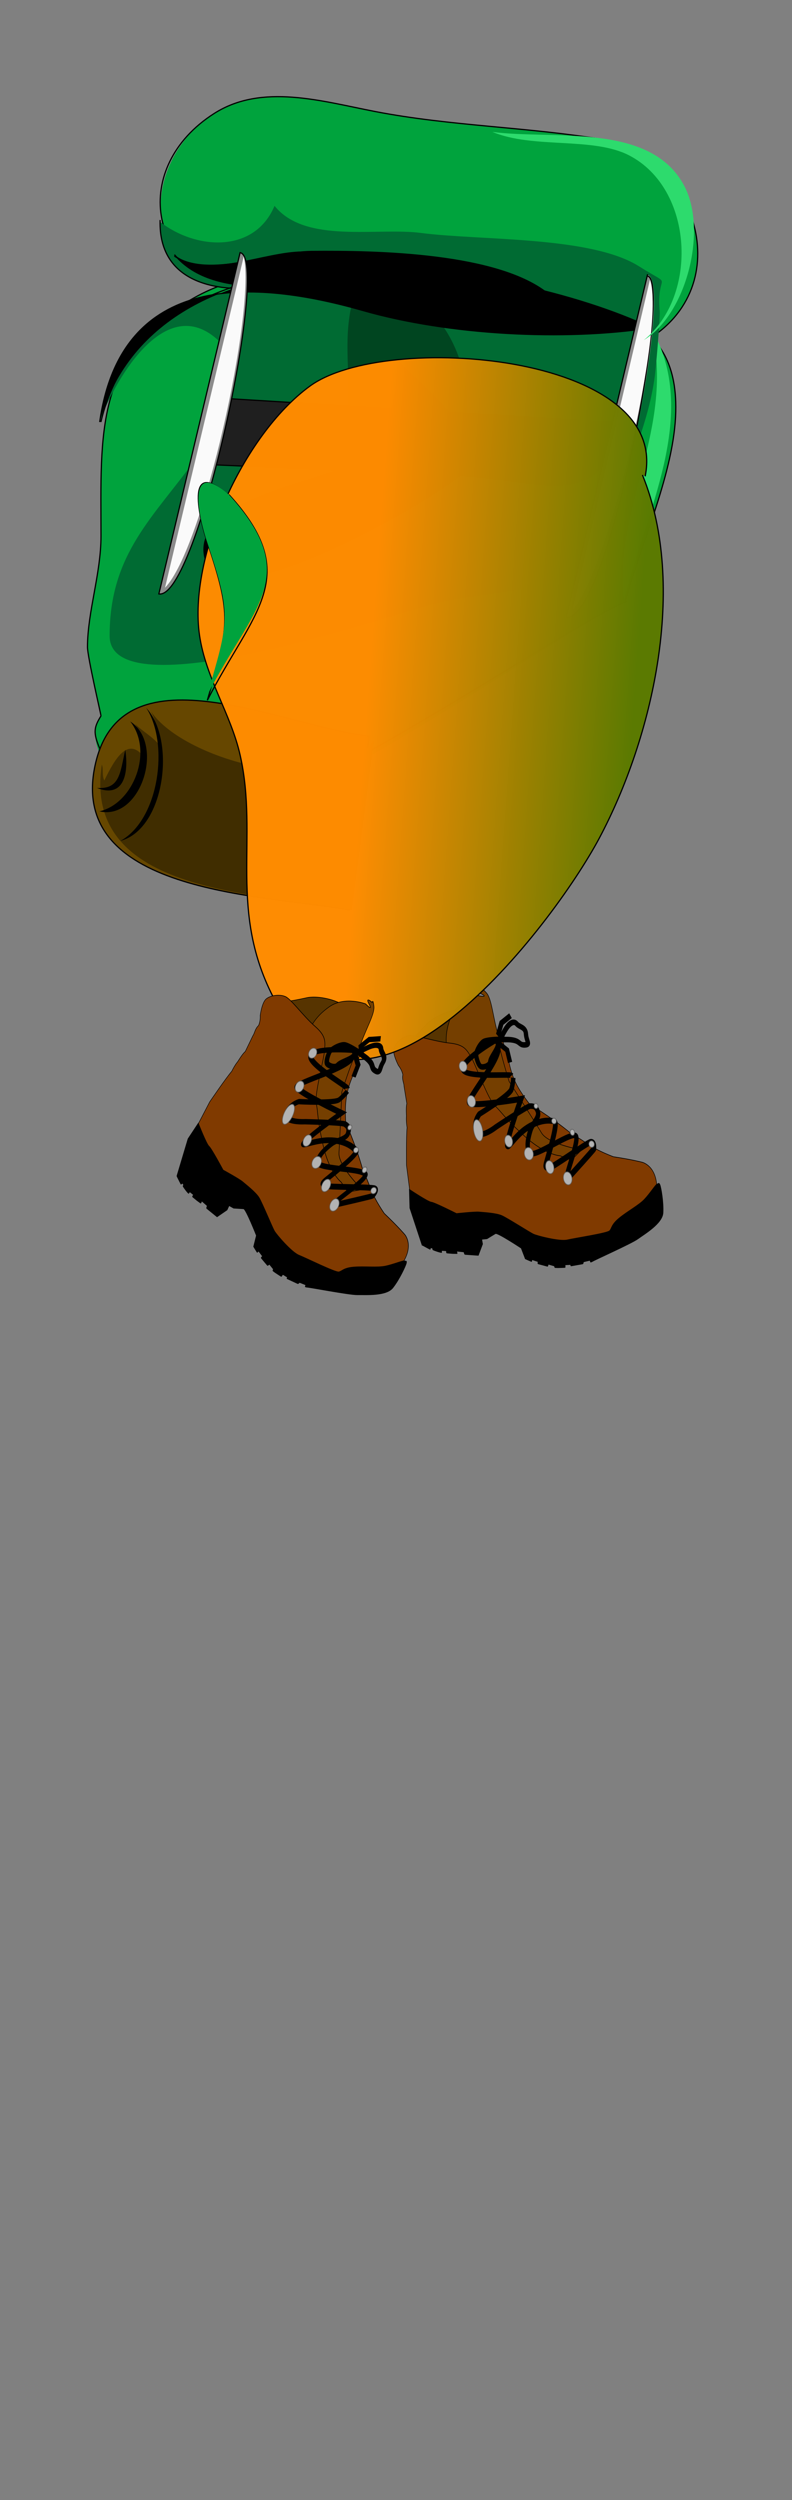 <?xml version="1.0"?><svg width="129.971" height="409.835" xmlns="http://www.w3.org/2000/svg" xmlns:xlink="http://www.w3.org/1999/xlink">
 <rect width="100%" height="100%" fill="#808080" stroke="none"/>
 <title>manga trilha</title>
 <defs>
  <symbol y="0" x="0" width="744.094" id="svg_58" height="1052.362">

   <g display="inline" id="svg_31">
    <g id="svg_32">
     <path fill="#573400" fill-rule="evenodd" stroke="#000000" stroke-width="1px" id="svg_57" d="m138,284.362c-12,14 42,-18 42,-18c0,0 12,-8 40,-12c28,-4 56,2 56,2l-10,68l-84,66l-44,-106z"/>
     <path fill="#753f00" fill-rule="evenodd" stroke="#000000" stroke-width="1px" id="svg_56" d="m380,510.362l-98,-48c0,0 -72,-114 -72,-136c0,-22 -2,-38 16,-62c18,-24 60,-26 60,-26c0,0 20,6 6,-2c-14,-8 4,-4 4,-4c0,0 -2,-6 6,4c8,10 4,34 8,64c4,30 10,70 24,96c14,26 92,80 92,80l34,42l-80,-8z"/>
     <path fill="#803a00" fill-rule="evenodd" stroke="#000000" stroke-width="1px" id="svg_55" d="m93.852,511.606l2.989,-49.16c0,0 8.967,-41.711 13.45,-53.629c0.413,-11.336 2.658,-16.713 2.658,-16.713c0,0 1.907,-13.479 4.815,-17.55l0.5,-25.508c1.163,-4.836 -2.001,-9.886 1.576,-16.825c0,-7.448 -5.065,-14.276 -5.065,-14.276c0,0 -7.472,-17.876 -2.989,-25.325c4.483,-7.448 19.428,-14.897 31.384,-14.897c11.956,0 46.329,14.897 73.23,20.856c26.901,5.959 29.89,13.407 35.868,25.325c5.978,11.917 17.934,65.546 28.395,75.974c10.461,10.428 11.956,17.876 44.835,50.649c32.879,32.773 59.78,37.242 59.78,37.242l19.428,8.938l22.417,-11.917c0,0 -59.78,-16.387 -68.747,-34.263c-8.967,-17.876 -43.34,-81.933 -43.34,-81.933c0,0 -4.483,-26.814 -5.978,-46.18c-1.495,-19.366 4.483,-29.794 4.483,-29.794c0,0 5.978,31.283 7.472,46.18c0.913,25.365 6.053,40.54 25.406,68.526c5.978,2.979 48.074,33.49 68.997,53.772c22.417,11.917 23.662,20.712 68.496,41.568c34.373,8.938 51.644,15.152 51.644,15.152c0,0 26.15,8.388 18.597,41.456c-10.461,20.856 -26.901,23.835 -19.428,23.835l-20.923,10.428l-82.197,25.325l-95.647,-2.979l-80.702,-37.242l-68.747,-19.366l-88.175,-13.407l-4.483,-34.263z"/>
     <path fill="#000000" fill-rule="evenodd" stroke="#000000" stroke-width="1px" id="svg_54" d="m99.443,580.155l-10.468,-55.827l5.234,-26.751c0,0 30.821,22.68 36.637,23.843c5.815,1.163 43.034,22.68 43.034,22.68c0,0 34.311,1.745 42.452,3.489c8.141,1.745 31.403,5.815 41.289,11.049c9.886,5.234 45.941,30.821 52.338,34.311c6.397,3.489 45.941,17.446 61.061,16.865c15.12,-0.582 76.181,0.582 81.415,-2.326c5.234,-2.908 4.652,-8.141 22.098,-15.701c17.446,-7.56 40.707,-13.375 52.92,-20.354c12.212,-6.978 26.169,-18.609 28.495,-18.609c2.326,0 4.071,-2.326 5.234,1.745c1.163,4.071 1.163,25.588 -3.489,40.707c-4.652,15.12 -41.289,25.588 -55.246,30.821c-13.957,5.234 -90.72,19.772 -92.464,20.935c-0.109,0.073 -2.037,0.327 -2.847,0.382c-0.81,0.055 -0.241,-2.833 -1.335,-2.788c-1.094,0.045 -9.749,0.446 -11.277,0.474c-1.528,0.027 -1.354,2.732 -3.032,2.75c-1.678,0.018 -19.945,0.018 -21.778,0c-1.833,-0.018 0.192,-2.212 -1.568,-2.24c-1.76,-0.027 -7.176,-0.698 -8.819,-0.734c-1.642,-0.036 -0.405,3.627 -1.885,3.581c-1.48,-0.045 -12.445,-1.353 -13.172,-1.426c-0.727,-0.073 -4.167,-0.644 -5.145,-0.852c-0.978,-0.208 -0.223,-2.491 -1.303,-2.758c-1.08,-0.268 -8.305,-3.219 -9.545,-3.591c-1.239,-0.372 -1.745,2.936 -3.041,2.519c-1.296,-0.417 -14.864,-5.303 -16.233,-5.847c-1.369,-0.544 1.228,-2.887 -0.12,-3.45c-1.348,-0.563 -8.175,-3.306 -9.488,-3.883c-1.313,-0.577 -1.072,2.8 -2.334,2.214c-1.262,-0.586 -9.345,-4.706 -10.363,-5.287c-3.489,-13.957 -4.071,-16.283 -4.071,-16.283c0,0 -38.963,-28.495 -43.034,-27.332c-4.071,1.163 -17.446,5.234 -17.446,5.234l-9.886,-0.582l0,6.978l-11.631,15.12c0,0 -0.225,-0.043 -0.649,-0.125c-0.424,-0.081 -1.047,-0.201 -1.844,-0.355c-0.797,-0.153 -1.767,-0.34 -2.885,-0.556c-1.118,-0.216 -2.384,-0.46 -3.772,-0.728c-1.388,-0.268 -2.898,-0.56 -4.504,-0.871c-1.606,-0.311 -3.309,-0.641 -5.083,-0.985c-1.774,-0.344 -3.618,-0.703 -5.507,-1.07c-1.889,-0.368 -0.346,-3.679 -2.299,-4.061c-1.954,-0.382 -9.47,-2.181 -11.436,-2.567c-1.967,-0.386 0.53,3.685 -1.398,3.304c-1.928,-0.38 -6.215,-0.865 -8.053,-1.23c-1.838,-0.365 -3.619,-0.721 -5.315,-1.062c-1.697,-0.341 -3.31,-0.667 -4.815,-0.973c-1.504,-0.306 0.361,-3.202 -0.899,-3.464c-1.26,-0.262 -6.733,-1.261 -7.698,-1.47c-0.965,-0.209 -0.682,2.981 -1.3,2.836c-2.472,-0.582 -5.815,-1.854 -9.441,-3.435c-3.626,-1.581 -1.864,-0.734 -5.462,-2.552c-0.9,-0.454 0.224,-2.26 -0.261,-2.388c-0.485,-0.128 -3.04,-1.288 -3.374,-1.35c-0.334,-0.062 -1.134,2.532 -1.732,2.209c-2.39,-1.29 -13.459,-8.186 -13.459,-8.186z"/>
     <g id="svg_49">
      <g transform="translate(-2)" id="svg_51">
       <path fill="none" fill-opacity="0.75" fill-rule="evenodd" stroke="#000000" stroke-width="8.1" stroke-miterlimit="4" id="svg_53" d="m391.952,522.678c-1.465,-5.861 33.701,-48.353 31.503,-58.61c-2.198,-10.257 -83.519,20.513 -90.845,12.455c-7.326,-8.059 2.198,-24.176 8.059,-32.968c5.861,-8.791 21.246,-15.385 19.781,-24.176c-1.465,-8.791 -7.326,-9.524 -12.455,-10.257c-5.128,-0.733 -70.332,21.246 -70.332,21.246c0,0 -35.166,14.652 -38.096,0.733c-2.93,-13.92 11.722,-23.444 11.722,-23.444c0,0 62.273,-19.048 67.401,-27.107c5.128,-8.059 7.326,-16.118 7.326,-16.118"/>
       <path fill="none" fill-opacity="0.75" fill-rule="evenodd" stroke="#000000" stroke-width="8.7" stroke-miterlimit="4" id="svg_52" d="m394.15,521.945c56.412,-33.701 57.877,-35.166 57.877,-35.166c0,0 4.396,-10.989 -2.93,-10.989c-7.326,0 -80.588,27.107 -85.717,26.374c-5.128,-0.733 -8.059,0 -5.128,-5.861c2.93,-5.861 36.631,-54.947 30.037,-58.61c-6.594,-3.663 -28.572,-7.326 -56.412,2.93c-27.84,10.257 -45.422,30.77 -37.364,13.92c8.059,-16.85 38.829,-57.877 38.829,-57.877c0,0 -94.508,-0.733 -97.439,-7.326c-2.93,-6.594 72.529,-54.947 71.797,-71.797"/>
      </g>
      <path fill="none" fill-opacity="0.75" fill-rule="evenodd" stroke="#000000" stroke-width="8.1" stroke-miterlimit="4" id="svg_50" d="m321.62,360.769c-1.465,-2.93 -88.647,-8.059 -88.647,-21.246c0,-13.187 69.599,-32.968 69.599,-32.968"/>
     </g>
     <g id="svg_37">
      <path fill="#b3b3b3" fill-rule="evenodd" stroke="#505050" stroke-width="1.7" stroke-miterlimit="4" stroke-opacity="0.497" id="svg_48" d="m400.011,521.945a8.059,9.524 0 1 1 -16.118,0a8.059,9.524 0 1 1 16.118,0z"/>
      <path fill="#b3b3b3" fill-rule="evenodd" stroke="#505050" stroke-width="1.7" stroke-miterlimit="4" stroke-opacity="0.497" id="svg_47" d="m369.973,501.432a7.693,9.524 0 1 1 -15.385,0a7.693,9.524 0 1 1 15.385,0z"/>
      <path fill="#b3b3b3" fill-rule="evenodd" stroke="#505050" stroke-width="1.7" stroke-miterlimit="4" stroke-opacity="0.497" id="svg_46" d="m336.273,476.889a8.425,9.158 0 1 1 -16.85,0a8.425,9.158 0 1 1 16.85,0z"/>
      <path fill="#b3b3b3" fill-rule="evenodd" stroke="#505050" stroke-width="1.7" stroke-miterlimit="4" stroke-opacity="0.497" id="svg_45" d="m301.84,453.811a7.326,8.791 0 1 1 -14.652,0a7.326,8.791 0 1 1 14.652,0z"/>
      <path fill="#b3b3b3" fill-rule="evenodd" stroke="#505050" stroke-width="1.7" stroke-miterlimit="4" stroke-opacity="0.497" id="svg_44" d="m249.824,430.734a8.425,15.751 0 1 1 -16.85,0a8.425,15.751 0 1 1 16.85,0z"/>
      <path fill="#b3b3b3" fill-rule="evenodd" stroke="#505050" stroke-width="1.7" stroke-miterlimit="4" stroke-opacity="0.497" id="svg_43" d="m246.16,387.509a7.693,8.425 0 1 1 -15.385,0a7.693,8.425 0 1 1 15.385,0z"/>
      <path fill="#b3b3b3" fill-rule="evenodd" stroke="#505050" stroke-width="1.7" stroke-miterlimit="4" stroke-opacity="0.497" id="svg_42" d="m241.765,335.493a7.326,7.693 0 1 1 -14.652,0a7.326,7.693 0 1 1 14.652,0z"/>
      <path fill="#b3b3b3" fill-rule="evenodd" stroke="#505050" stroke-width="1.7" stroke-miterlimit="4" stroke-opacity="0.497" id="svg_41" d="m452.759,479.087a5.128,4.762 0 1 1 -10.257,0a5.128,4.762 0 1 1 10.257,0z"/>
      <path fill="#b3b3b3" fill-rule="evenodd" stroke="#505050" stroke-width="1.7" stroke-miterlimit="4" stroke-opacity="0.497" id="svg_40" d="m419.791,457.474a4.029,4.396 0 1 1 -8.059,0a4.029,4.396 0 1 1 8.059,0z"/>
      <path fill="#b3b3b3" fill-rule="evenodd" stroke="#505050" stroke-width="1.7" stroke-miterlimit="4" stroke-opacity="0.497" id="svg_39" d="m389.754,436.595a4.396,4.029 0 1 1 -8.791,0a4.396,4.029 0 1 1 8.791,0z"/>
      <path fill="#b3b3b3" fill-rule="evenodd" stroke="#505050" stroke-width="1.7" stroke-miterlimit="4" stroke-opacity="0.497" id="svg_38" d="m360.449,410.587a3.663,3.663 0 1 1 -7.326,0a3.663,3.663 0 1 1 7.326,0z"/>
     </g>
     <path fill="none" fill-opacity="0.75" fill-rule="evenodd" stroke="#000000" stroke-width="8.1" stroke-miterlimit="4" id="svg_36" d="m308.433,305.822c0,0 -19.048,-2.198 -26.374,-0.733c-7.326,1.465 -19.781,13.187 -19.781,19.048c0,5.861 1.465,13.92 5.128,16.118c3.663,2.198 16.85,1.465 19.048,-4.396c2.198,-5.861 15.385,-13.92 19.048,-20.513c3.663,-6.594 16.118,-19.048 22.711,-24.176c6.594,-5.128 15.385,-8.791 19.781,-2.93c4.396,5.861 15.385,6.594 13.92,16.85c-1.465,10.257 5.128,16.118 -5.128,15.385c-10.257,-0.733 -8.059,-5.128 -17.583,-8.791c-9.524,-3.663 -19.781,-3.663 -25.642,-5.128c-5.861,-1.465 -12.455,2.93 -5.128,-0.733z"/>
     <path fill="none" fill-opacity="0.75" fill-rule="evenodd" stroke="#000000" stroke-width="8.1" stroke-miterlimit="4" id="svg_35" d="m318.69,302.892c-0.733,2.93 -7.326,-5.861 -7.326,-5.861l8.791,-13.92l13.92,-5.861l5.128,-2.198"/>
     <path fill="none" fill-opacity="0.75" fill-rule="evenodd" stroke="#000000" stroke-width="8.1" stroke-miterlimit="4" id="svg_34" d="m303.305,307.287l18.316,16.118l1.465,18.315"/>
    </g>
   </g>
   <g display="none" id="svg_14"/>
  </symbol>
  <linearGradient y2="0" x2="1" y1="0" x1="0" spreadMethod="pad" id="svg_99">
   <stop offset="0.379" stop-color="#ff8c00" stop-opacity="0.988"/>
   <stop offset="0.906" stop-opacity="0.992" stop-color="#5b7a00"/>
  </linearGradient>
 </defs>
 <g>
  <title>Layer 1</title>
  <use x="298.101" y="95.403" transform="rotate(-10.055, 85.99, 185.092) matrix(0.087, 3.67047e-10, 6.89491e-11, 0.113, 31.608, 124.537)" xlink:href="#svg_58" id="svg_59"/>
  <path id="path11" fill="#00A33D" d="m105.846,55.96c15.595,-9.033 8.215,-30.614 -7.068,-33.122c-12.315,-2.021 -24.826,-2.173 -37.163,-4.545c-8.773,-1.688 -18.611,-4.691 -26.458,0.303c-13.154,8.372 -11.71,28.68 5.353,28.68c21.384,0 44.941,5.148 65.336,8.684"/>
  <path id="path13" fill="none" stroke="#000000" stroke-width="0.2" stroke-linecap="square" stroke-miterlimit="10" d="m105.846,55.96c15.595,-9.033 8.215,-30.614 -7.068,-33.122c-12.315,-2.021 -24.826,-2.173 -37.163,-4.545c-8.773,-1.688 -18.611,-4.691 -26.458,0.303c-13.823,8.797 -10.839,26.35 4.444,28.68c21.908,3.34 44.404,5.14 66.449,8.684"/>
  <path id="path15" fill="#00A33D" d="m102.616,98.577c2.635,-9.633 8.052,-21.208 8.28,-31.104c0.383,-16.591 -12.995,-17.059 -26.661,-19.187c-16.04,-2.498 -37.628,-7.889 -52.511,0.605c-16.254,9.277 -15.154,22.164 -15.149,38.98c0.002,6.158 -2.193,12.326 -2.221,18.177c-0.007,1.59 2.255,11.255 2.221,11.31c-2.215,3.523 -0.542,5.088 4.29,17.508c6.077,15.619 68.882,-30.442 81.951,-36.289c-0.066,0 -0.133,0 -0.2,0"/>
  <path id="path17" fill="none" stroke="#000000" stroke-width="0.2" stroke-linecap="square" stroke-miterlimit="10" d="m102.616,98.577c2.635,-9.633 8.052,-21.208 8.28,-31.104c0.383,-16.591 -12.995,-17.059 -26.661,-19.187c-16.04,-2.498 -37.628,-7.889 -52.511,0.605c-16.254,9.277 -15.154,22.164 -15.149,38.98c0.002,6.158 -2.193,12.326 -2.221,18.177c-0.007,1.59 2.255,11.255 2.221,11.31c-2.215,3.523 -0.542,3.488 4.29,15.908c6.19,15.909 68.674,-29.203 81.951,-34.689"/>
  <path id="path19" fill="#2DDB6D" d="m102.413,98.374c3.429,-14.36 12.587,-30.44 4.443,-44.637c4.075,16.438 -6.266,29.528 -4.443,44.637"/>
  <path id="path21" fill="#006B33" d="m16.374,69.088c2.018,-12.853 14.221,-21.751 26.862,-22.013c-7.905,0.96 -17.074,-0.803 -16.964,-10.706c5.807,4.558 15.474,5.24 18.783,-2.625c5.007,6.263 16.801,3.502 24.033,4.444c9.729,1.267 27.838,0.481 35.749,5.452c6.106,3.837 2.811,0.497 3.435,7.475c0.063,0.709 -0.532,8.354 -0.81,10.501c-1.156,8.963 -5.617,16.832 -7.27,25.955c-1.749,9.656 -20.435,9.105 -28.982,11.417c-8.251,2.232 -53.22,17.626 -53.22,5.245c0,-13.562 7.284,-19.478 14.341,-29.288c3.309,-4.599 8.929,-14.411 3.23,-19.388c-8.921,-7.792 -17.21,7.916 -19.187,13.531"/>
  <path id="path23" fill="none" stroke="#000000" stroke-width="0.2" stroke-linecap="square" stroke-miterlimit="10" d="m26.272,36.167c-0.24,10.028 8.97,11.878 16.964,10.907"/>
  <path id="path25" fill="#004520" d="m58.587,47.075c-2.451,6.506 -1.251,12.177 -1.414,18.781c-0.109,4.455 -3.274,14.018 -0.909,14.744c29.201,8.966 24.493,-36.887 2.323,-33.525"/>
  <path id="path27" d="m28.694,41.822c6.61,7.788 20.827,4.264 29.792,5.049c9.493,0.832 22.319,4.871 31.608,1.415c-8.597,-7.158 -29.2,-7.069 -40.394,-7.069c-6.397,0 -15.795,4.61 -21.006,0.605"/>
  <path id="path29" fill="none" stroke="#000000" stroke-width="0.2" stroke-linecap="square" stroke-miterlimit="10" d="m28.694,41.822c6.61,7.788 20.827,4.264 29.792,5.049c9.493,0.832 22.319,4.871 31.608,1.415c-8.173,-6.805 -28.269,-7.167 -38.98,-7.069c-6.59,0.061 -16.789,4.495 -22.42,0.809"/>
  <path id="path31" fill="#1F1F1F" d="m35.965,65.252c21.88,1.346 43.761,2.693 65.641,4.039c-2.566,15.015 -13.081,9.222 -26.762,8.629c-13.566,-0.588 -27.131,-1.175 -40.697,-1.763c0.617,-3.632 1.244,-7.271 1.818,-10.905"/>
  <path id="path33" fill="none" stroke="#000000" stroke-width="0.2" stroke-linecap="square" stroke-miterlimit="10" d="m35.965,65.252c21.88,1.346 43.761,2.693 65.641,4.039c-2.566,15.015 -13.081,9.222 -26.762,8.629c-13.566,-0.588 -27.131,-1.175 -40.697,-1.763c0.606,-3.568 1.212,-7.136 1.818,-10.704"/>
  <path id="path35" d="m16.374,69.088c3.568,-24.783 25.446,-23.262 43.221,-18.177c13.984,4 32.913,5.025 47.261,2.827c-24.702,-11.69 -80.505,-19.276 -90.482,15.35"/>
  <path id="path37" fill="none" stroke="#000000" stroke-width="0.2" stroke-linecap="square" stroke-miterlimit="10" d="m16.374,69.088c3.568,-24.783 25.446,-23.262 43.221,-18.177c13.984,4 32.913,5.025 47.261,2.827c-23.507,-11.125 -81.876,-19.894 -90.281,15.35"/>
  <path id="path39" fill="#8C8C8C" d="m39.4,41.418c-4.444,18.648 -8.888,37.297 -13.331,55.946c6.309,1.113 18.364,-55.13 13.331,-55.946"/>
  <path id="path41" fill="none" stroke="#000000" stroke-width="0.2" stroke-linecap="square" stroke-miterlimit="10" d="m39.4,41.418c-4.444,18.648 -8.888,37.297 -13.331,55.946c6.309,1.113 18.364,-55.13 13.331,-55.946"/>
  <path id="path43" fill="#FAFAFA" d="m40.005,42.025c-4.309,18.11 -8.618,36.219 -12.927,54.329c6.293,-6.49 14.892,-45.379 12.927,-54.329"/>
  <path id="path45" fill="#8C8C8C" d="m106.251,45.055c-4.443,18.715 -8.886,37.43 -13.329,56.146c6.546,0.736 18.016,-55.281 13.329,-56.146"/>
  <path id="path47" fill="none" stroke="#000000" stroke-width="0.2" stroke-linecap="square" stroke-miterlimit="10" d="m106.251,45.055c-4.443,18.715 -8.886,37.43 -13.329,56.146c6.875,0.773 17.505,-55.415 13.329,-55.944"/>
  <path id="path49" fill="#FAFAFA" d="m106.655,45.861c-4.241,18.042 -8.481,36.085 -12.723,54.128c5.785,-5.983 15.389,-46.515 12.723,-54.128"/>
  <path id="path93" d="m65.252,59.193c-0.181,7.002 -1.104,12.373 -7.069,16.56c-4.89,3.433 -28.672,6.083 -24.136,16.966c3.534,8.478 37.839,-11.078 42.313,-15.552c4.605,-4.604 -7.548,-14.222 -11.108,-17.974"/>
  <path id="path95" fill="none" stroke="#000000" stroke-width="0.2" stroke-linecap="square" stroke-miterlimit="10" d="m65.252,59.193c-0.181,7.002 -1.104,12.373 -7.069,16.56c-4.89,3.433 -28.672,6.083 -24.136,16.966c3.534,8.478 37.839,-11.078 42.313,-15.552c4.605,-4.604 -7.548,-14.222 -11.108,-17.974"/>
  <path id="path137" d="m86.255,77.37c-1.581,-0.132 -1.764,-0.147 0,0"/>
  <path id="path195" fill="#2DDB6D" d="m105.645,55.757c6.992,-4.234 10.493,-17.928 6.665,-25.246c-5.504,-10.521 -21.48,-7.561 -31.507,-8.886c6.714,2.806 16.452,0.767 22.418,3.836c10.641,5.475 11.434,23.078 2.424,30.296"/>
  <path id="path5" fill="#664700" d="m60.548,120.685c-14.619,-1.722 -41.113,-15.166 -45.039,5.25c-3.991,20.751 28.571,20.784 41.809,23.227c1.084,-9.49 2.215,-18.981 3.23,-28.477"/>
  <path id="path7" fill="none" stroke="#000000" stroke-width="0.2" stroke-linecap="square" stroke-miterlimit="10" d="m60.548,120.685c-14.619,-1.722 -41.113,-15.166 -45.039,5.25c-3.991,20.751 28.571,20.784 41.809,23.227c1.077,-9.425 2.154,-18.851 3.23,-28.276"/>
  <path id="path9" fill="#402D00" d="m16.713,125.326c-3.313,21.509 26.173,20.948 41,23.834c1.211,-9.291 2.423,-18.583 3.635,-27.874c-6.191,10.074 -31.082,3.5 -36.556,-4.645c1.05,2.198 1.212,3.919 1.816,6.059c-1.341,-1.894 -3.196,-2.73 -4.442,-4.04c1.394,2.214 1.034,3.407 1.616,5.655c-2.719,-3.815 -4.907,0.019 -6.665,3.637c-0.424,-0.891 -0.093,-1.805 -0.404,-2.626"/>
  <path id="path197" d="m23.992,116.039c3.816,5.84 2.125,18.337 -4.243,21.814c7.297,-1.928 9.176,-16.547 4.243,-21.814"/>
  <path id="path199" d="m21.366,118.261c3.838,4.853 0.595,13.433 -5.049,14.744c6.777,1.58 10.808,-11.03 5.049,-14.744"/>
  <path id="path201" d="m20.558,122.906c-0.845,3.723 -0.85,6.531 -4.645,6.26c4.344,1.739 5.253,-2.27 4.645,-6.26"/>
  <path id="path111" transform="rotate(4.199, 69.432, 116.391)" fill="url(#svg_99)" stroke="#000000" stroke-width="0.2" stroke-linecap="square" stroke-miterlimit="10" d="m102.553,75.42c8.666,17.548 4.818,42.729 -2.766,59.852c-6.505,14.688 -34.084,57.18 -51.056,30.467c-8.963,-14.106 -4.575,-26.302 -8.723,-39.842c-2.014,-6.576 -6.558,-12.151 -8.081,-19.105c-2.711,-12.369 4.559,-33.068 15.102,-42.004c11.691,-9.907 58.463,-9.62 55.952,10.632"/>
  <path id="path157" fill="none" stroke="#000000" stroke-width="0.2" stroke-linecap="square" stroke-miterlimit="10" d="m37.633,81.15c12.207,13.435 3.824,19.069 -3.607,33.649c3.554,-12.229 4.049,-13.763 0.073,-25.672c-1.732,-5.187 -3.51,-14.223 3.533,-7.774"/>
  <path id="path155" fill="#00A33D" d="m37.608,81.144c12.207,13.435 3.824,18.269 -3.607,32.849c3.554,-12.229 4.049,-12.963 0.073,-24.872c-1.887,-5.653 -3.152,-13.832 3.534,-7.977"/>
  <use id="svg_93" x="-73.834" y="110.181" transform="rotate(24.885, 53.55, 186.766) matrix(0.087, 3.67047e-10, 6.89491e-11, 0.113, 31.608, 124.537)" xlink:href="#svg_58"/>
 </g>
</svg>